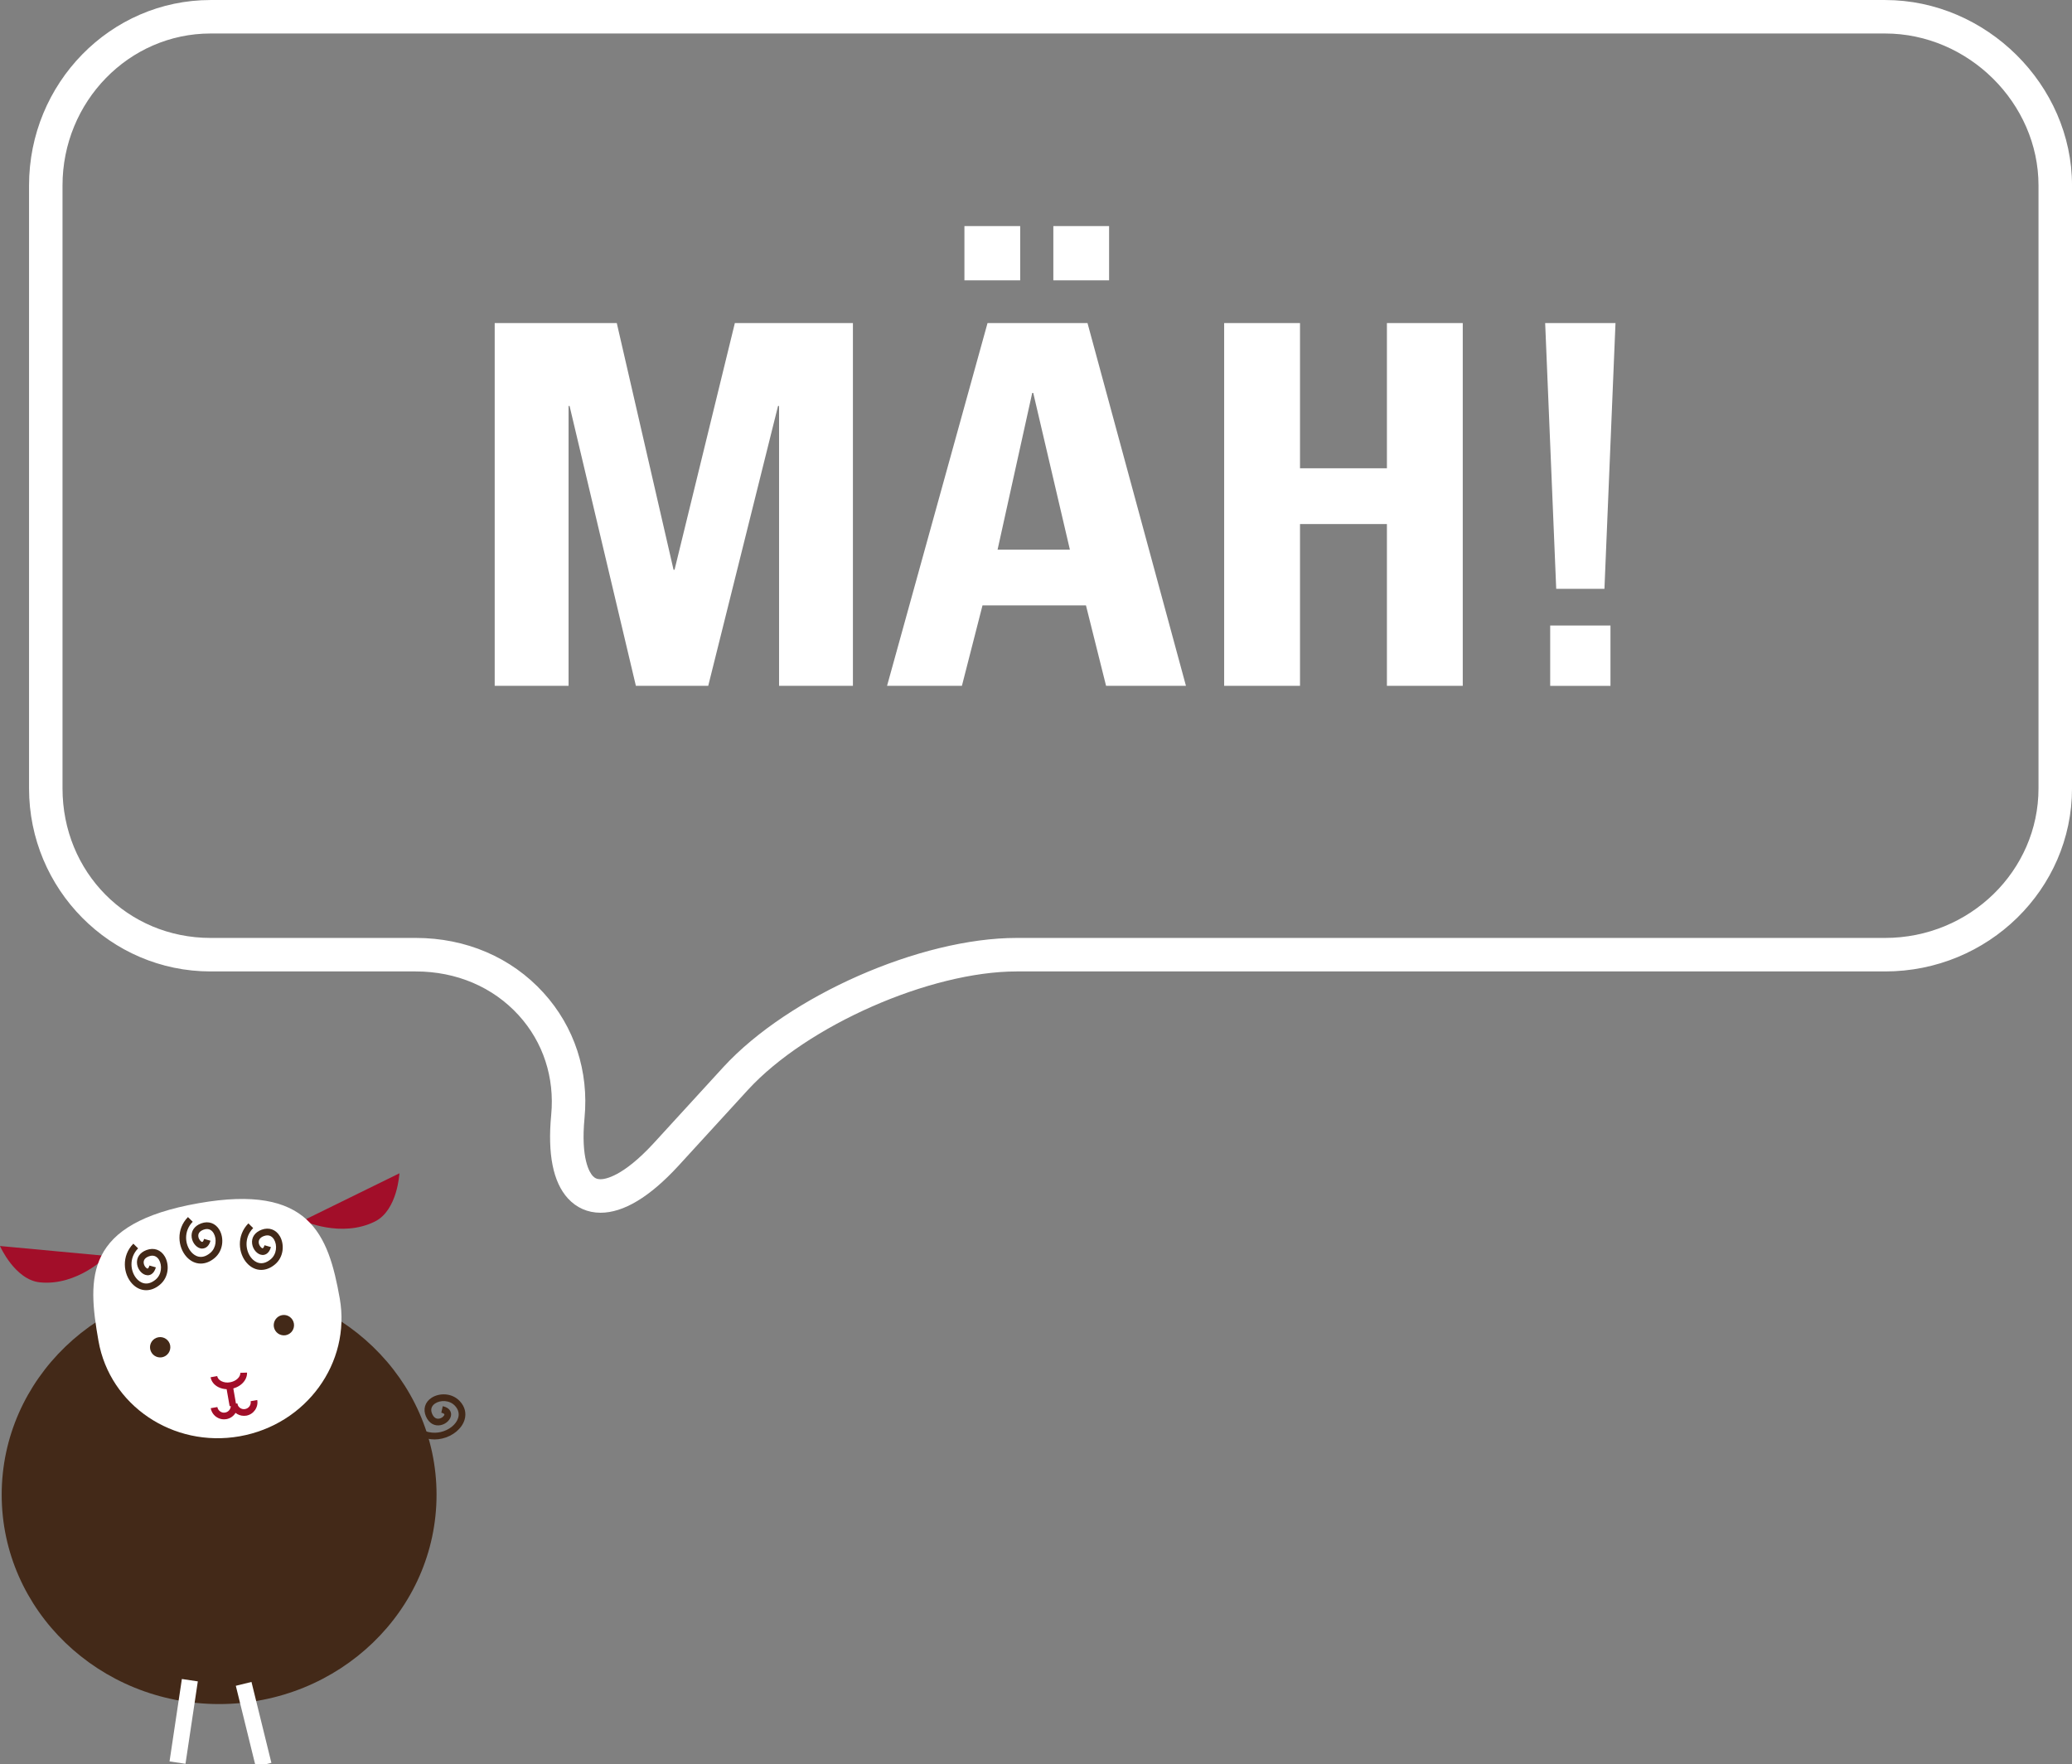 <?xml version="1.0" encoding="utf-8"?>
<!-- Generator: Adobe Illustrator 16.0.0, SVG Export Plug-In . SVG Version: 6.00 Build 0)  -->
<!DOCTYPE svg PUBLIC "-//W3C//DTD SVG 1.1//EN" "http://www.w3.org/Graphics/SVG/1.1/DTD/svg11.dtd">
<svg version="1.1" id="Ebene_1" xmlns="http://www.w3.org/2000/svg" xmlns:xlink="http://www.w3.org/1999/xlink" x="0px" y="0px"
	 width="123.733px" height="105.329px" viewBox="285.889 164.922 123.733 105.329"
	 enable-background="new 285.889 164.922 123.733 105.329" xml:space="preserve">
<rect x="285.889" y="164.922" width="123.733" height="105.329" fill="#808080" stroke="none"/>
<g>
	<path fill="#A20E29" d="M303.982,237.801l5.759-2.826c0,0-0.112,2.207-1.462,2.878
		C306.257,238.859,303.982,237.801,303.982,237.801z"/>
	<path fill="#A20E29" d="M292.276,239.912l-6.388-0.596c0,0,0.889,2.022,2.39,2.171C290.524,241.71,292.276,239.912,292.276,239.912
		z"/>
</g>
<ellipse fill="#432918" cx="298.974" cy="254.165" rx="12.984" ry="12.5"/>
<path fill="#FFFFFF" d="M306.178,242.449c0.678,3.843-1.999,7.526-5.977,8.228c-3.979,0.702-7.752-1.845-8.43-5.688
	c-0.678-3.844-0.837-7.026,5.976-8.228C304.361,235.595,305.5,238.606,306.178,242.449z"/>
<g>
	<path fill="#A20E29" d="M299.468,247.866c-0.198,0-0.39-0.045-0.554-0.132c-0.246-0.13-0.405-0.336-0.449-0.582l0.395-0.07
		c0.021,0.122,0.107,0.229,0.241,0.299c0.152,0.08,0.34,0.108,0.533,0.07c0.35-0.062,0.617-0.309,0.607-0.563l0.4-0.014
		c0.017,0.455-0.387,0.873-0.938,0.971C299.625,247.86,299.546,247.866,299.468,247.866z"/>
	<g>
		
			<rect x="299.159" y="248.051" transform="matrix(0.173 0.985 -0.985 0.173 492.357 -89.994)" fill="#A20E29" width="1.24" height="0.4"/>
		<path fill="#A20E29" d="M299.265,249.666c-0.163,0-0.323-0.05-0.46-0.146c-0.176-0.124-0.294-0.309-0.331-0.521l0.395-0.068
			c0.019,0.106,0.077,0.199,0.166,0.261c0.089,0.063,0.191,0.09,0.303,0.067c0.219-0.038,0.365-0.248,0.326-0.469l0.395-0.068
			c0.037,0.211-0.011,0.424-0.133,0.601c-0.124,0.176-0.308,0.294-0.52,0.331C299.358,249.662,299.312,249.666,299.265,249.666z"/>
		<path fill="#A20E29" d="M300.456,249.456c-0.382,0-0.722-0.274-0.792-0.664l0.395-0.07c0.039,0.221,0.253,0.372,0.469,0.328
			c0.22-0.039,0.367-0.249,0.328-0.469l0.395-0.07c0.077,0.437-0.215,0.855-0.652,0.934
			C300.55,249.452,300.503,249.456,300.456,249.456z"/>
	</g>
</g>
<rect x="296.344" y="265.233" transform="matrix(0.989 0.148 -0.148 0.989 42.92 -41.006)" fill="#FFFFFF" width="0.963" height="4.975"/>
<rect x="300.641" y="265.234" transform="matrix(0.971 -0.239 0.239 0.971 -55.342 79.885)" fill="#FFFFFF" width="0.963" height="4.975"/>
<g>
	<path fill="#432918" d="M296.052,245.251c0.058,0.332-0.161,0.648-0.488,0.709c-0.331,0.059-0.645-0.158-0.707-0.491
		c-0.06-0.326,0.156-0.644,0.488-0.704C295.673,244.704,295.991,244.922,296.052,245.251z"/>
	<path fill="#432918" d="M303.438,243.933c0.061,0.331-0.155,0.646-0.485,0.709c-0.331,0.059-0.647-0.158-0.709-0.49
		c-0.058-0.328,0.16-0.647,0.488-0.709C303.063,243.382,303.375,243.604,303.438,243.933z"/>
</g>
<path fill="#432918" d="M294.617,241.955c-0.306,0-0.601-0.133-0.843-0.396c-0.526-0.573-0.646-1.646,0.077-2.382l0.285,0.281
	c-0.56,0.567-0.471,1.392-0.068,1.83c0.149,0.162,0.559,0.494,1.115,0.033c0.369-0.308,0.394-0.848,0.206-1.173
	c-0.079-0.136-0.268-0.344-0.609-0.216c-0.229,0.085-0.335,0.228-0.308,0.414c0.025,0.174,0.157,0.312,0.229,0.316
	c0.029,0.008,0.078-0.058,0.112-0.18l0.385,0.109c-0.125,0.445-0.411,0.486-0.522,0.469c-0.28-0.018-0.55-0.313-0.6-0.656
	c-0.056-0.38,0.155-0.696,0.564-0.848c0.443-0.164,0.859-0.014,1.094,0.391c0.275,0.476,0.24,1.234-0.296,1.68
	C295.178,241.847,294.894,241.955,294.617,241.955z"/>
<path fill="#432918" d="M297.878,240.365c-0.306,0-0.601-0.133-0.843-0.396c-0.526-0.573-0.646-1.646,0.078-2.381l0.285,0.281
	c-0.56,0.567-0.471,1.391-0.068,1.828c0.149,0.165,0.559,0.496,1.115,0.033c0.368-0.306,0.394-0.846,0.205-1.171
	c-0.078-0.136-0.26-0.346-0.608-0.217c-0.229,0.085-0.335,0.229-0.308,0.415c0.025,0.173,0.156,0.311,0.229,0.315
	c0.033,0.005,0.079-0.057,0.113-0.18l0.385,0.109c-0.127,0.449-0.412,0.466-0.524,0.47c-0.28-0.019-0.549-0.313-0.599-0.657
	c-0.056-0.379,0.155-0.695,0.564-0.848c0.437-0.163,0.858-0.015,1.094,0.392c0.275,0.476,0.239,1.233-0.296,1.679
	C298.439,240.256,298.154,240.365,297.878,240.365z"/>
<path fill="#432918" d="M301.487,240.743c-0.307,0-0.602-0.133-0.844-0.396c-0.526-0.573-0.646-1.646,0.079-2.382l0.285,0.281
	c-0.56,0.567-0.472,1.392-0.069,1.83c0.15,0.163,0.561,0.493,1.115,0.033c0.369-0.307,0.395-0.847,0.206-1.172
	c-0.078-0.136-0.259-0.345-0.608-0.217c-0.229,0.085-0.335,0.229-0.308,0.416c0.025,0.173,0.156,0.311,0.229,0.314
	c0,0.001,0.001,0.001,0.001,0.001c0.03,0,0.078-0.062,0.111-0.18l0.385,0.109c-0.127,0.448-0.412,0.48-0.523,0.469
	c-0.28-0.019-0.549-0.313-0.599-0.656c-0.056-0.38,0.155-0.696,0.564-0.849c0.437-0.164,0.858-0.015,1.094,0.392
	c0.274,0.476,0.239,1.234-0.297,1.68C302.048,240.635,301.763,240.743,301.487,240.743z"/>
<path fill="#432918" d="M311.839,250.865c-0.574,0-1.122-0.248-1.552-0.714l0.295-0.271c0.603,0.655,1.274,0.623,1.621,0.544
	c0.505-0.114,0.925-0.452,1.045-0.841c0.079-0.257,0.014-0.508-0.19-0.727c-0.328-0.353-0.871-0.346-1.184-0.139
	c-0.131,0.086-0.327,0.281-0.18,0.618c0.099,0.225,0.245,0.323,0.433,0.285c0.171-0.035,0.301-0.175,0.301-0.247
	c0.001-0.03-0.063-0.075-0.185-0.103l0.086-0.391c0.453,0.101,0.5,0.381,0.499,0.496c-0.003,0.281-0.281,0.566-0.621,0.636
	c-0.379,0.076-0.704-0.116-0.88-0.517c-0.188-0.43-0.063-0.855,0.327-1.112c0.457-0.302,1.219-0.312,1.695,0.199
	c0.304,0.325,0.402,0.723,0.28,1.118c-0.16,0.521-0.698,0.969-1.338,1.113C312.141,250.848,311.989,250.865,311.839,250.865z"/>
<g>
	<path fill="#FFFFFF" d="M315.431,205.87v-21.659h7.29l3.39,14.729h0.06l3.601-14.729h7.05v21.659h-4.41v-16.709h-0.061
		l-4.169,16.709h-4.32l-3.96-16.709h-0.06v16.709H315.431z"/>
	<path fill="#FFFFFF" d="M338.861,205.87l6-21.659h5.97l5.879,21.659h-4.77l-1.2-4.8h-6.18l-1.229,4.8H338.861z M346.811,178.421
		v3.24h-3.33v-3.24H346.811z M347.591,188.381h-0.061l-2.069,9.359h4.319L347.591,188.381z M352.12,178.421v3.24h-3.329v-3.24
		H352.12z"/>
	<path fill="#FFFFFF" d="M368.711,192.881v-8.67h4.529v21.659h-4.529v-9.659h-5.19v9.659h-4.529v-21.659h4.529v8.67H368.711z"/>
	<path fill="#FFFFFF" d="M381.701,200.08h-2.88l-0.66-15.869h4.2L381.701,200.08z M382.061,202.271v3.6h-3.6v-3.6H382.061z"/>
</g>
<path fill="#FFFFFF" d="M321.752,237.33c-0.767,0-1.441-0.298-1.953-0.86c-0.883-0.97-1.217-2.648-0.994-4.986
	c0.211-2.224-0.478-4.333-1.939-5.941c-1.536-1.689-3.721-2.62-6.149-2.62h-12.254c-5.978,0-10.84-4.902-10.84-10.929v-36
	c0-6.104,4.862-11.071,10.84-11.071h100c6.05,0,11.16,5.07,11.16,11.071v36c0,6.026-5.007,10.929-11.16,10.929H346.6
	c-5.169,0-12.514,3.233-16.038,7.061l-4.167,4.552C324.687,236.391,323.125,237.33,321.752,237.33z M298.462,166.922
	c-4.874,0-8.84,4.069-8.84,9.071v36c0,5.007,3.883,8.929,8.84,8.929h12.254c2.999,0,5.709,1.163,7.629,3.274
	c1.846,2.03,2.717,4.686,2.45,7.477c-0.233,2.453,0.312,3.262,0.483,3.452c0.131,0.144,0.272,0.205,0.474,0.205
	c0.279,0,1.334-0.155,3.17-2.148l4.167-4.552c3.914-4.251,11.769-7.708,17.511-7.708h51.862c5.051,0,9.16-4.006,9.16-8.929v-36
	c0-4.917-4.195-9.071-9.16-9.071H298.462z"/>
</svg>
